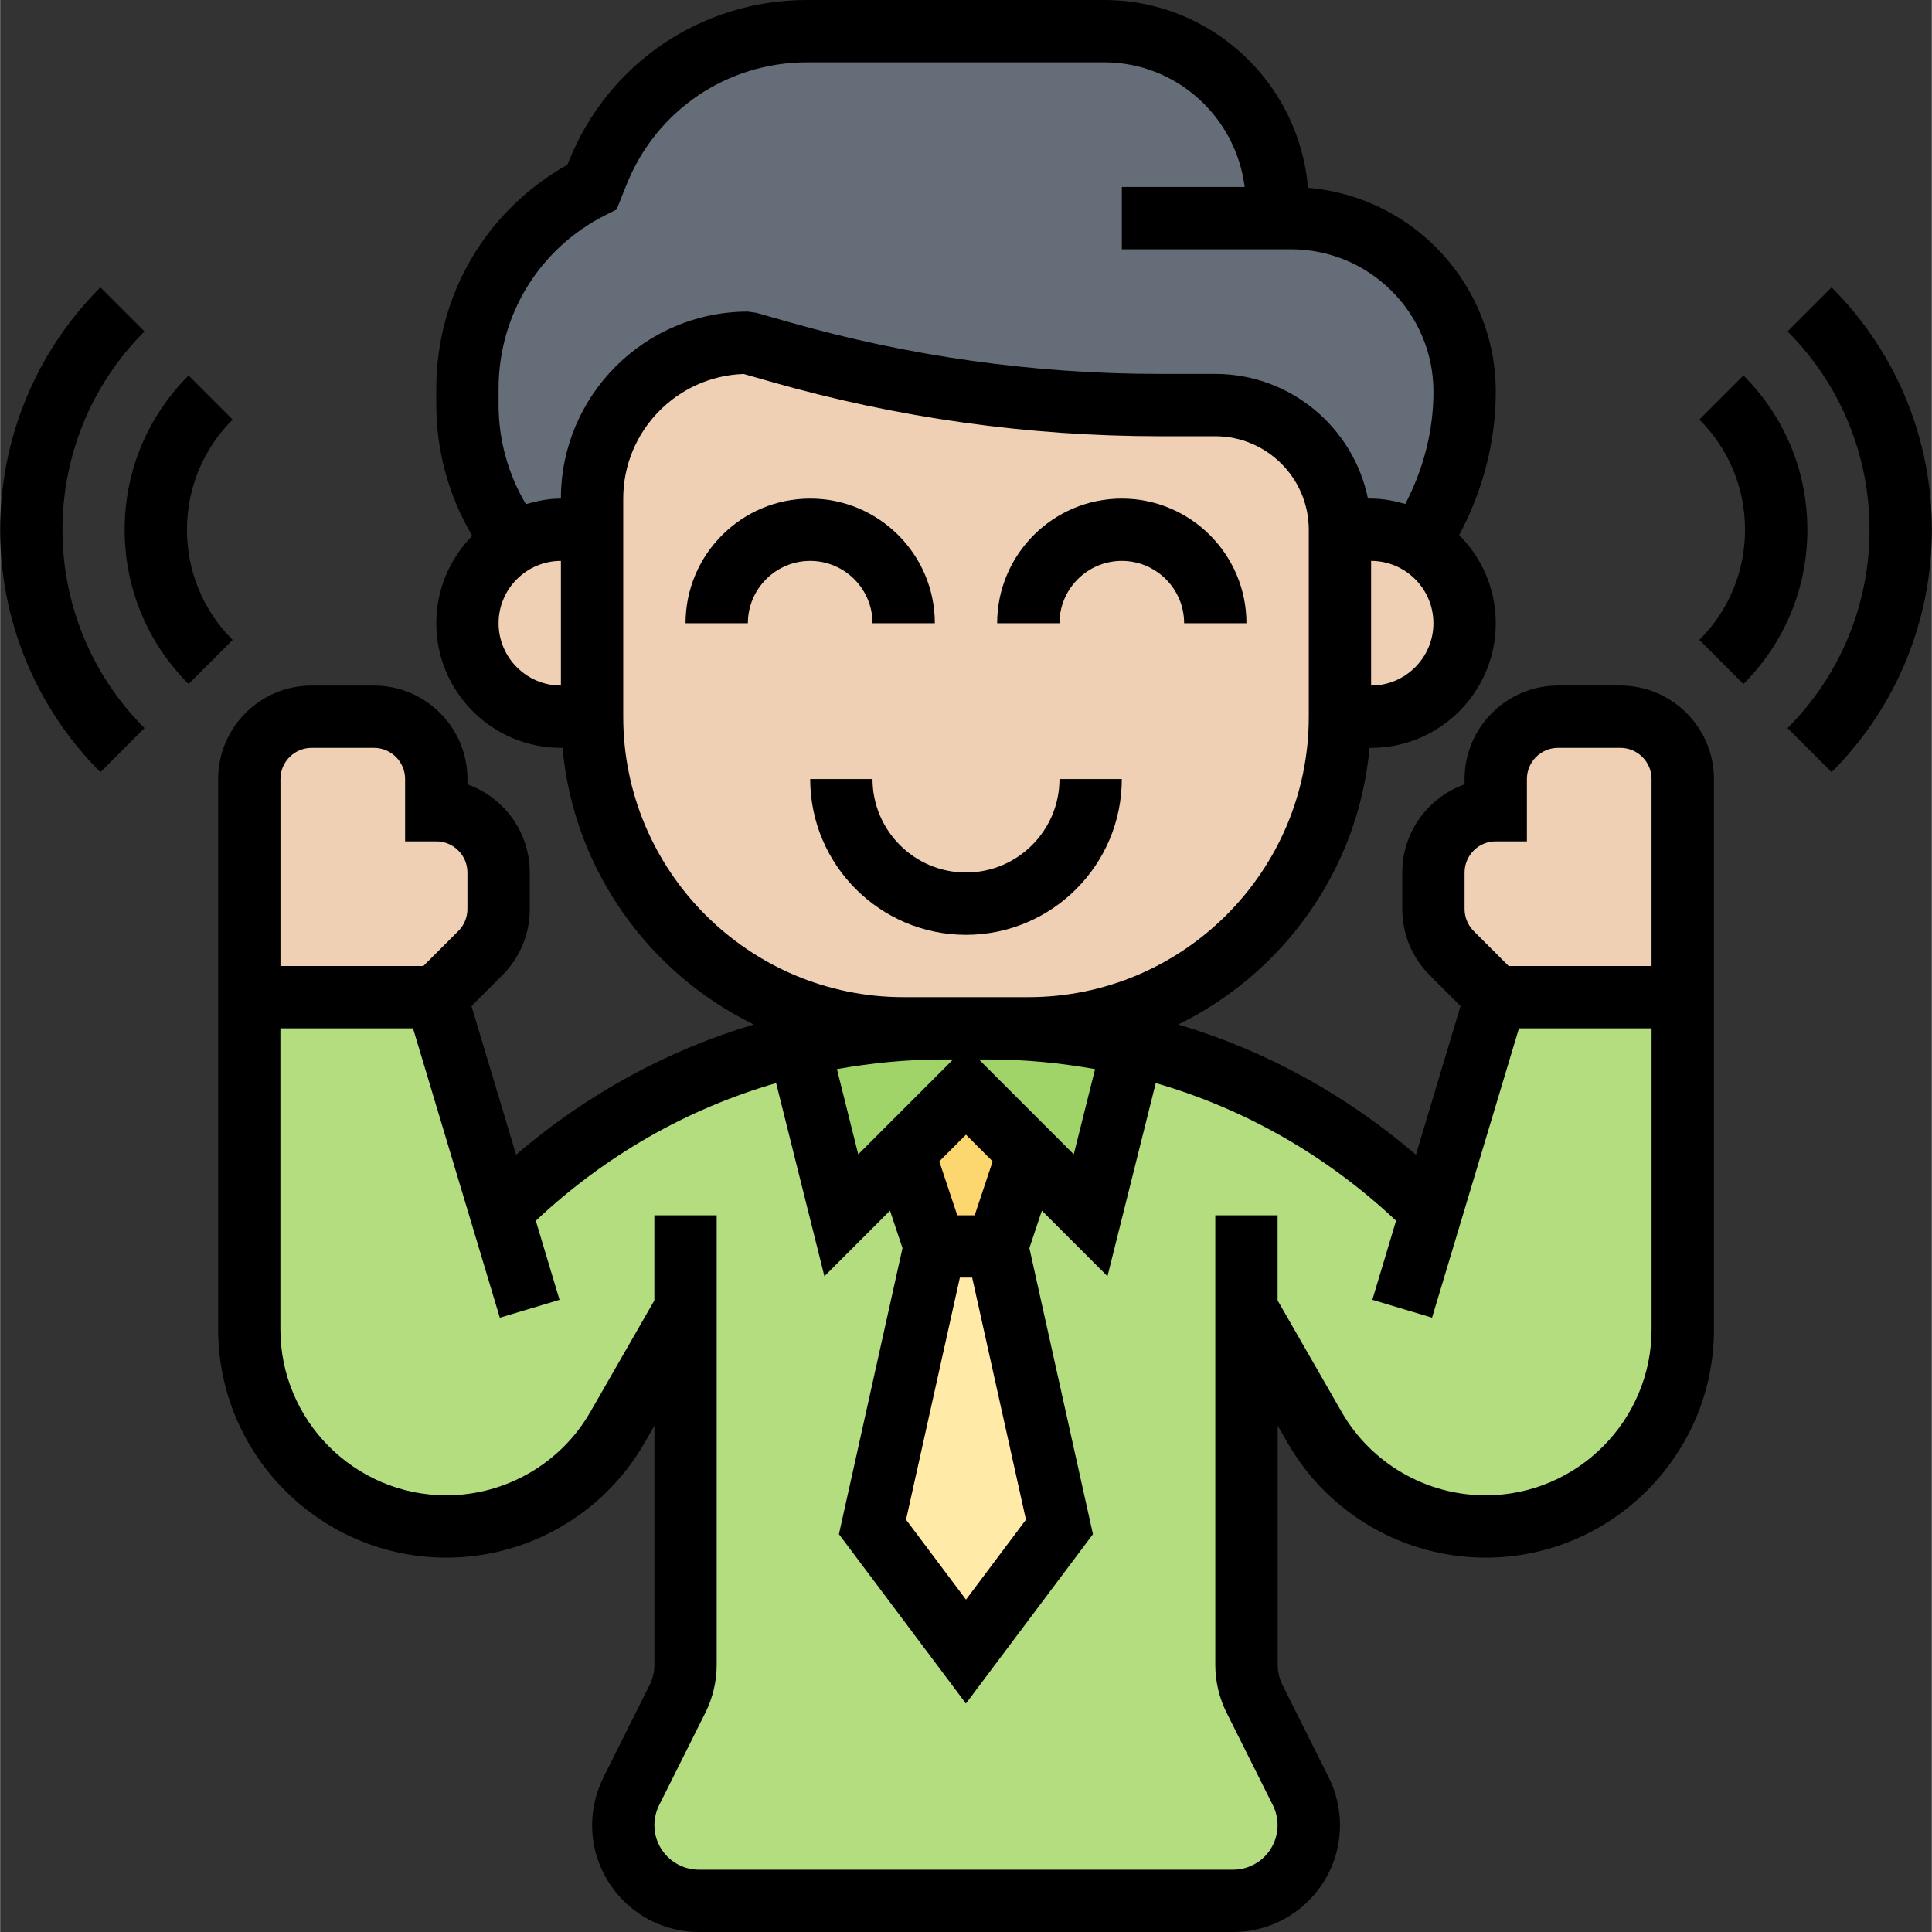 <svg id="Layer_5" enable-background="new 0 0 61.99 62" height="512" viewBox="0 0 61.99 62" width="512" xmlns="http://www.w3.org/2000/svg"><rect x="0" y="0" width="61.99" height="62" fill="#333333" stroke="none"/><g><g><g><path d="m39.995 42v11.43c0 .37.09.75.26 1.08l1.48 2.98c.17.33.26.71.26 1.08 0 1.34-1.09 2.43-2.43 2.43h-17.14c-.67 0-1.28-.27-1.72-.71s-.71-1.05-.71-1.72c0-.37.09-.75.26-1.08l1.48-2.98c.17-.33.26-.71.26-1.08v-11.43l-2.19 3.81c-1.13 1.97-3.23 3.18-5.51 3.18-1.74-.01-3.32-.72-4.46-1.86-1.14-1.15-1.84-2.73-1.84-4.47v-10.66h6l2.06 6.86c2.64-2.64 5.96-4.48 9.57-5.32l1.37 5.46 2-2 1 3-2 9 3 4 3-4-2-9 1-3 2 2 1.37-5.46c3.61.84 6.93 2.68 9.57 5.32l2.06-6.86h6v10.66c0 1.74-.7 3.32-1.84 4.47-1.14 1.14-2.72 1.85-4.46 1.86-2.28 0-4.38-1.21-5.51-3.18z" fill="#b4dd7f"/></g><g><path d="m30.215 33h1.56c1.56 0 3.1.18 4.59.54l-1.37 5.46-2-2-2-2-2 2-2 2-1.37-5.46c1.49-.36 3.03-.54 4.59-.54z" fill="#a0d468"/></g><g><path d="m31.995 40 2 9-3 4-3-4 2-9z" fill="#ffeaa7"/></g><g><path d="m32.995 37-1 3h-2l-1-3 2-2z" fill="#fcd770"/></g><g><path d="m40.995 7h.43c3.08 0 5.57 2.49 5.57 5.57 0 1.59-.43 3.15-1.25 4.51l-.21.35c-.45-.27-.98-.43-1.54-.43h-1c0-2.21-1.79-4-4-4h-1.79c-4.12 0-8.22-.57-12.19-1.71l-1.02-.29c-2.76 0-5 2.24-5 5v1h-1c-.56 0-1.09.16-1.54.43l-.43-.71c-.67-1.13-1.03-2.41-1.03-3.72v-.53c0-1.37.39-2.68 1.08-3.8.7-1.12 1.7-2.05 2.92-2.67l.18-.45c1.1-2.75 3.76-4.55 6.72-4.55h9.53c3.08 0 5.57 2.49 5.57 5.57z" fill="#656d78"/></g><g><path d="m15.995 28v1.17c0 .53-.21 1.04-.59 1.42l-1.41 1.41h-6v-7c0-1.1.9-2 2-2h2c1.1 0 2 .9 2 2v1c.55 0 1.05.22 1.41.59.37.36.59.86.59 1.41z" fill="#f0d0b4"/></g><g><path d="m53.995 25v7h-6l-1.41-1.41c-.38-.38-.59-.89-.59-1.42v-1.17c0-.55.22-1.05.59-1.41.36-.37.86-.59 1.41-.59v-1c0-1.1.9-2 2-2h2c1.1 0 2 .9 2 2z" fill="#f0d0b4"/></g><g><path d="m45.535 17.43c.21.12.41.28.58.45.54.54.88 1.29.88 2.12 0 1.66-1.34 3-3 3h-1v-6h1c.56 0 1.09.16 1.54.43z" fill="#f0d0b4"/></g><g><path d="m42.995 17v6c0 5.52-4.48 10-10 10h-1.22-1.56-1.22c-5.52 0-10-4.48-10-10v-6-1c0-2.76 2.24-5 5-5l1.02.29c3.97 1.14 8.07 1.71 12.19 1.71h1.79c2.21 0 4 1.79 4 4z" fill="#f0d0b4"/></g><g><path d="m18.995 17v6h-1c-.83 0-1.58-.34-2.12-.88s-.88-1.29-.88-2.12c0-1.1.58-2.05 1.46-2.57.45-.27.98-.43 1.54-.43z" fill="#f0d0b4"/></g></g><g><path d="m51.995 22h-2c-1.654 0-3 1.346-3 3v.171c-1.164.413-2 1.525-2 2.829v1.171c0 .801.312 1.555.879 2.122l.991.992-1.431 4.77c-2.25-1.928-4.837-3.348-7.628-4.178 3.373-1.65 5.784-4.966 6.139-8.877h.051c2.206 0 4-1.795 4-4 0-1.104-.449-2.104-1.175-2.829.758-1.417 1.175-2.993 1.175-4.602 0-3.44-2.659-6.265-6.027-6.542-.278-3.369-3.104-6.027-6.543-6.027h-9.531c-3.388 0-6.39 2.032-7.647 5.177l-.044.111c-2.605 1.457-4.208 4.175-4.208 7.184v.523c0 1.478.401 2.929 1.154 4.2-.712.723-1.154 1.712-1.154 2.805 0 2.206 1.794 4 3.999 4h.052c.354 3.91 2.765 7.227 6.138 8.877-2.792.831-5.379 2.25-7.628 4.178l-1.431-4.769.991-.992c.566-.567.879-1.32.879-2.122v-1.172c0-1.304-.836-2.416-2-2.829v-.171c0-1.654-1.346-3-3-3h-2c-1.654 0-3 1.346-3 3v17.66c0 4.026 3.275 7.313 7.3 7.326h.028c2.616 0 5.048-1.407 6.352-3.678l.32-.558v7.676c0 .221-.052.441-.15.639l-1.488 2.976c-.236.474-.361 1.004-.361 1.532 0 1.89 1.537 3.427 3.427 3.427h17.146c1.89 0 3.427-1.537 3.427-3.427 0-.528-.125-1.059-.361-1.533l-1.488-2.974c-.099-.198-.15-.419-.15-.64v-7.676l.32.558c1.304 2.271 3.735 3.678 6.352 3.678h.027c4.025-.014 7.301-3.3 7.301-7.326v-17.66c-.003-1.654-1.349-3-3.003-3zm-5 6c0-.551.448-1 1-1h1v-2c0-.551.448-1 1-1h2c.552 0 1 .449 1 1v6h-4.586l-1.121-1.121c-.188-.189-.293-.44-.293-.708zm-16.78 6h.365l-3.043 3.044-.684-2.735c1.1-.195 2.221-.309 3.362-.309zm.583 7h.395l1.726 7.768-1.924 2.565-1.924-2.565zm.476-2h-.559l-.577-1.73.856-.857.856.857zm.136-5h.365c1.14 0 2.262.114 3.362.309l-.684 2.735zm12.585-12v-4c1.103 0 2 .897 2 2s-.897 2-2 2zm-28-2c0-1.103.897-2 2-2v4c-1.102 0-2-.897-2-2zm2-4c-.393 0-.765.074-1.123.18-.572-.963-.877-2.064-.877-3.185v-.523c0-2.377 1.321-4.515 3.447-5.578l.34-.17.322-.805c.953-2.38 3.225-3.919 5.791-3.919h9.531c2.325 0 4.228 1.751 4.512 4h-3.942v2h5.431c2.52 0 4.569 2.05 4.569 4.569 0 1.259-.322 2.491-.904 3.603-.352-.1-.714-.172-1.097-.172h-.101c-.465-2.279-2.484-4-4.899-4h-1.785c-4.03 0-8.039-.562-11.916-1.669l-1.024-.292-.275-.039c-3.308 0-6 2.692-6 6zm11 16c-4.963 0-9-4.037-9-9v-7c0-2.161 1.723-3.928 3.867-3.998l.883.252c4.055 1.159 8.248 1.746 12.465 1.746h1.785c1.654 0 3 1.346 3 3v6c0 4.962-4.037 9-9 9h-1.22-1.561zm-19-8h2c.552 0 1 .449 1 1v2h1c.552 0 1 .449 1 1v1.171c0 .267-.104.519-.293.708l-1.121 1.121h-4.586v-6c0-.551.448-1 1-1zm37.693 23.986c-.007 0-.014 0-.021 0-1.901 0-3.67-1.023-4.617-2.674l-2.055-3.579v-2.733h-2v14.427c0 .528.125 1.059.361 1.533l1.488 2.974c.099.198.15.419.15.64 0 .787-.64 1.427-1.427 1.427h-17.145c-.787 0-1.427-.64-1.427-1.427 0-.221.052-.441.15-.639l1.488-2.976c.236-.474.361-1.004.361-1.532v-14.427h-2v2.733l-2.055 3.579c-.947 1.65-2.715 2.674-4.618 2.674-.006 0-.014 0-.021 0-2.926-.01-5.307-2.399-5.307-5.326v-9.66h4.256l2.786 9.287 1.916-.574-.761-2.538c2.22-2.088 4.85-3.591 7.712-4.418l1.549 6.199 2.105-2.105.401 1.202-2.04 9.18 4.076 5.435 4.076-5.435-2.04-9.18.401-1.202 2.105 2.105 1.549-6.199c2.862.827 5.491 2.33 7.712 4.417l-.761 2.538 1.916.574 2.789-9.286h4.256v9.66c-.001 2.927-2.382 5.317-5.308 5.326z"/><path d="m58.773 9.222-1.414 1.414c3.509 3.509 3.509 9.219 0 12.729l1.414 1.414c4.29-4.29 4.29-11.268 0-15.557z"/><path d="m55.944 12.05-1.414 1.414c.944.944 1.465 2.2 1.465 3.536s-.521 2.591-1.465 3.536l1.414 1.414c1.322-1.322 2.051-3.08 2.051-4.95s-.728-3.627-2.051-4.95z"/><path d="m4.631 10.636-1.414-1.414c-4.289 4.289-4.289 11.268 0 15.557l1.414-1.414c-3.509-3.51-3.509-9.22 0-12.729z"/><path d="m5.995 17c0-1.335.521-2.591 1.465-3.536l-1.414-1.414c-1.322 1.323-2.051 3.08-2.051 4.95s.729 3.627 2.051 4.95l1.414-1.414c-.944-.945-1.465-2.201-1.465-3.536z"/><path d="m27.995 20h2c0-2.206-1.794-4-4-4s-4 1.794-4 4h2c0-1.103.897-2 2-2s2 .897 2 2z"/><path d="m35.995 18c1.103 0 2 .897 2 2h2c0-2.206-1.794-4-4-4s-4 1.794-4 4h2c0-1.103.898-2 2-2z"/><path d="m35.995 25h-2c0 1.654-1.346 3-3 3s-3-1.346-3-3h-2c0 2.757 2.243 5 5 5s5-2.243 5-5z"/></g></g></svg>